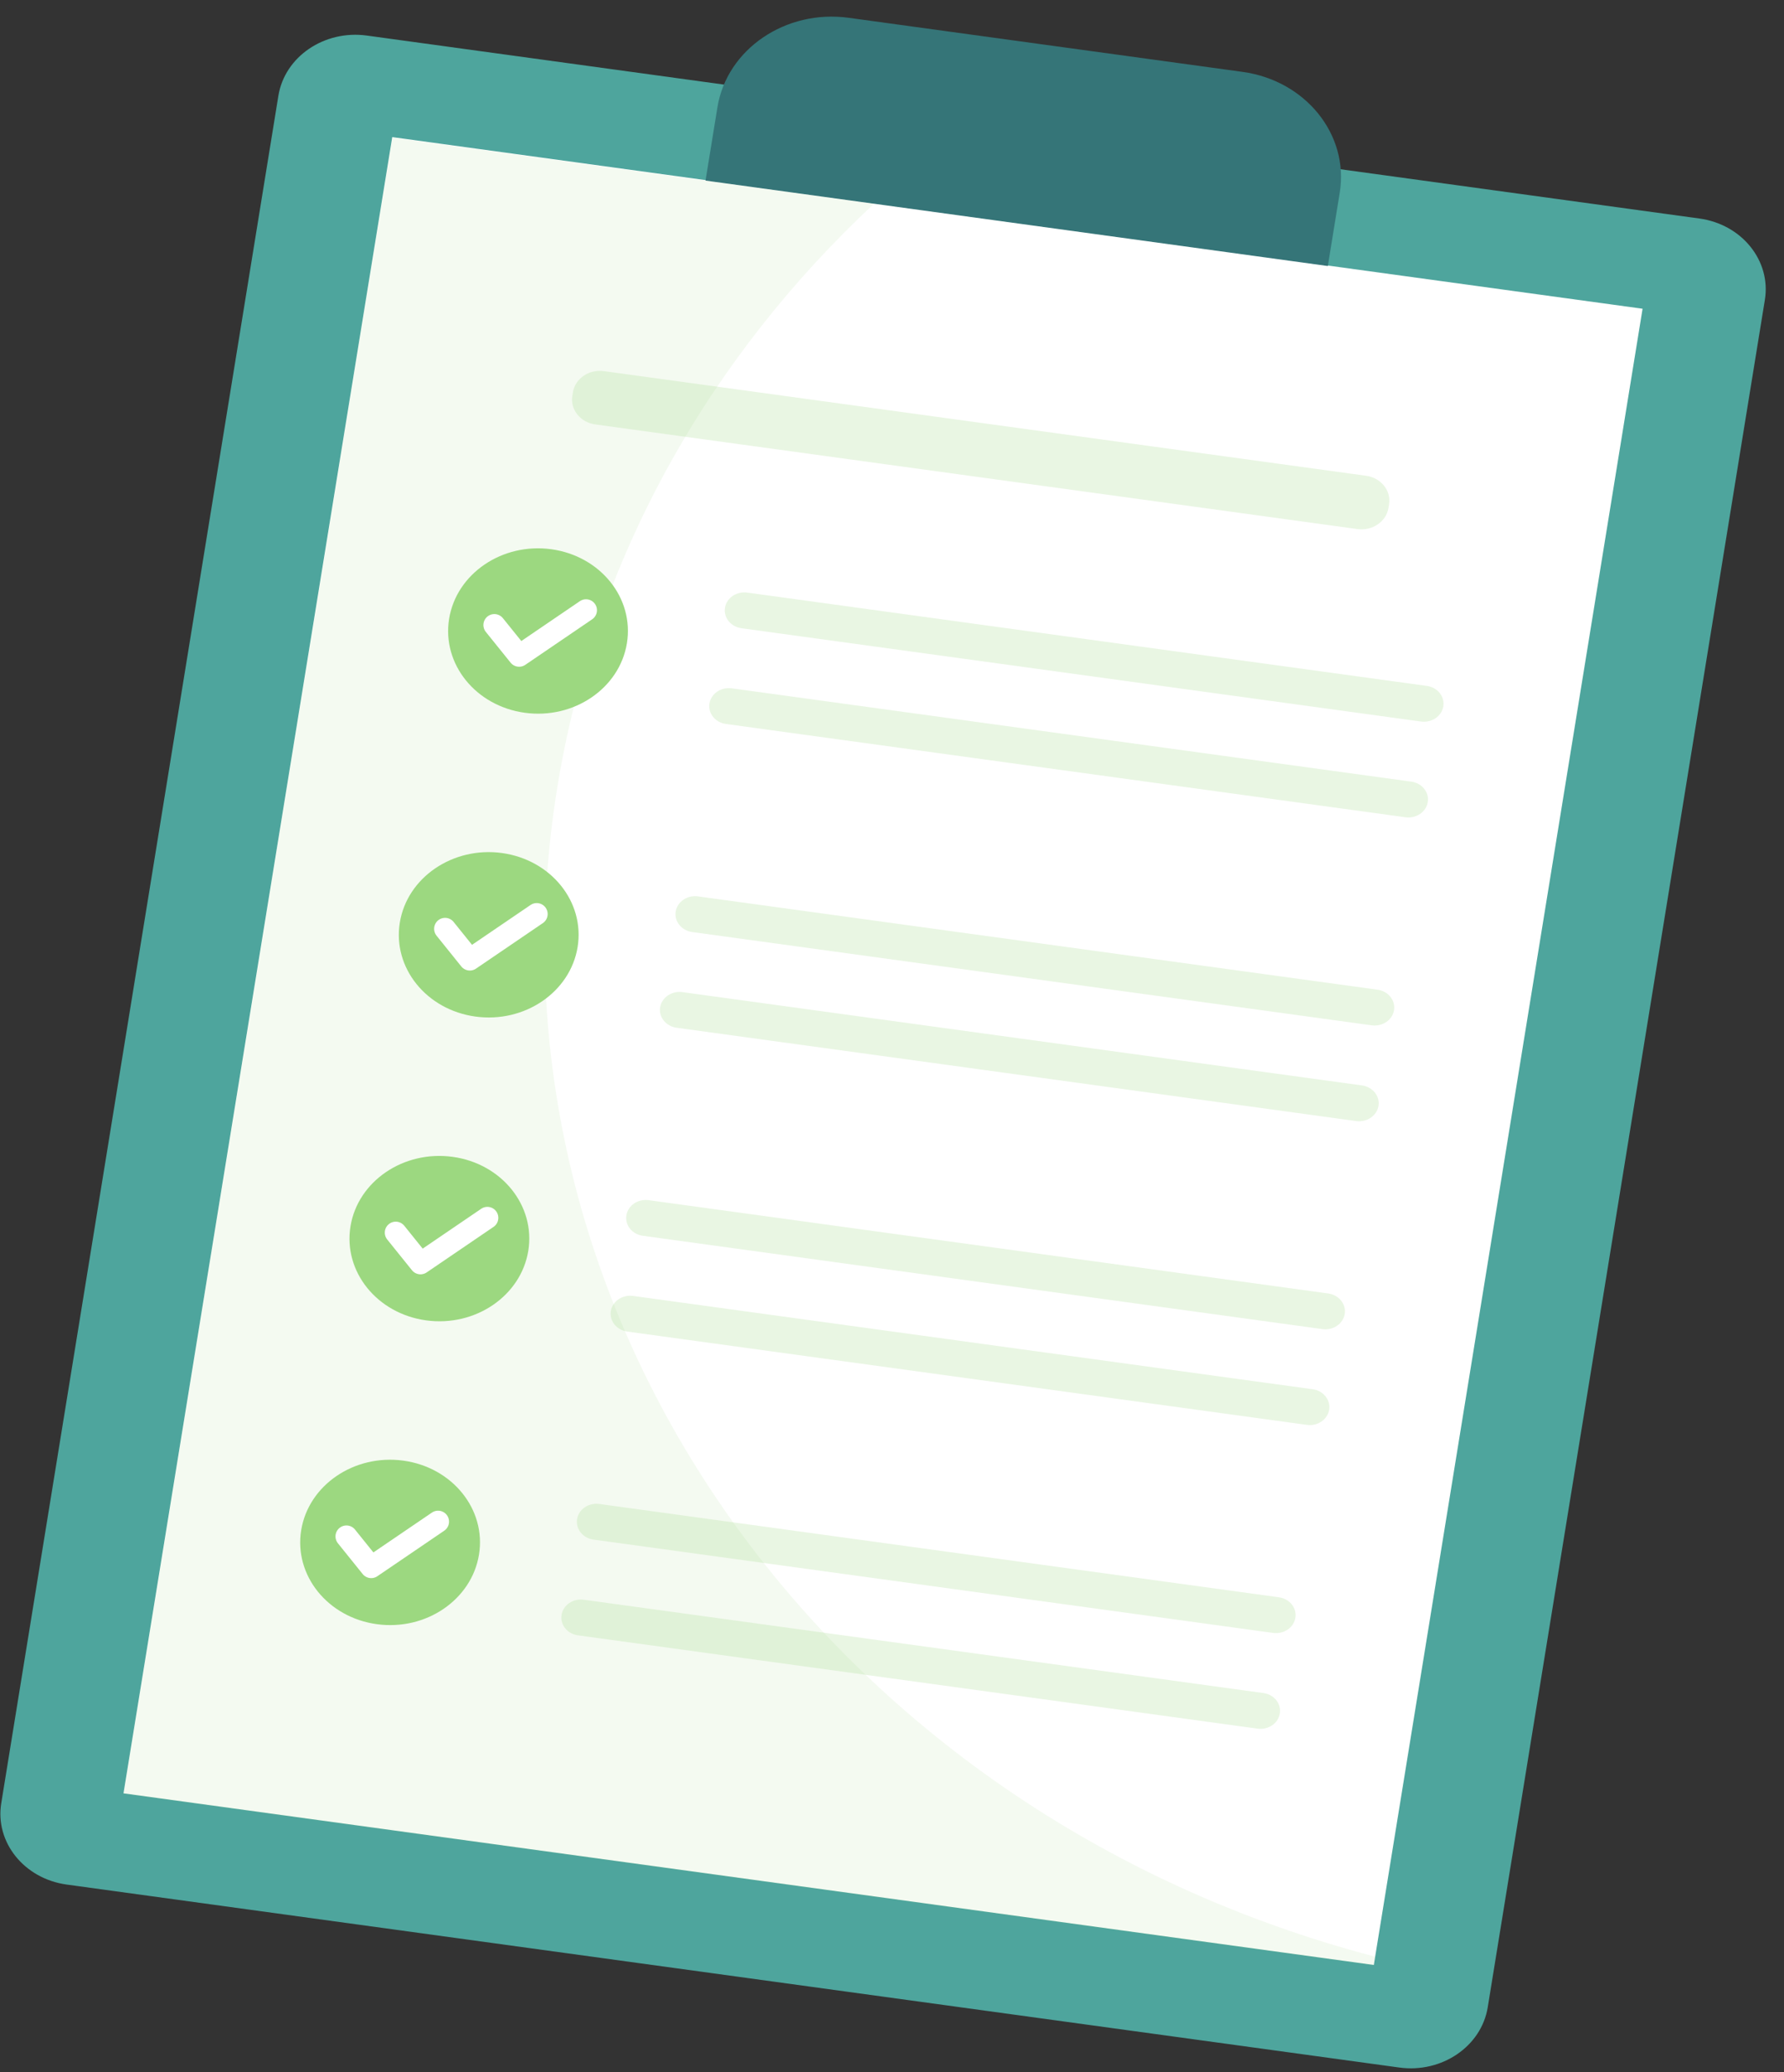 <?xml version="1.0" encoding="UTF-8"?> <svg xmlns="http://www.w3.org/2000/svg" width="87" height="101" viewBox="0 0 87 101" fill="none"><rect x="0" y="0" width="87" height="101" fill="#333333" stroke="none"/><path d="M68.239 100.772L3.253 91.854C1.18 91.569 -0.249 89.794 0.061 87.889L13.576 4.667C13.885 2.762 15.816 1.449 17.889 1.733L82.875 10.651C84.947 10.935 86.376 12.71 86.067 14.615L72.552 97.837C72.242 99.742 70.311 101.056 68.239 100.772Z" fill="#4EA59D"></path><path d="M80.103 15.048L19.129 6.683L6.023 87.407L66.997 95.772L80.103 15.048Z" fill="white"></path><path opacity="0.55" d="M67.064 95.369L66.995 95.798L6.022 87.432L19.132 6.707L42.622 9.93C34.603 17.406 28.992 27.205 27.177 38.384C22.983 64.208 40.465 88.398 67.064 95.369Z" fill="#9CD880" fill-opacity="0.2"></path><path opacity="0.22" d="M36.159 30.62L69.3 35.168C69.822 35.239 70.308 34.909 70.386 34.429C70.463 33.95 70.104 33.502 69.582 33.431L36.441 28.883C35.919 28.812 35.433 29.142 35.355 29.622C35.278 30.101 35.637 30.548 36.159 30.62Z" fill="#9CD880"></path><path opacity="0.22" d="M35.401 35.286L68.542 39.834C69.064 39.905 69.55 39.575 69.628 39.095C69.706 38.616 69.346 38.169 68.824 38.097L35.683 33.549C35.161 33.478 34.675 33.808 34.597 34.288C34.52 34.767 34.879 35.214 35.401 35.286Z" fill="#9CD880"></path><path d="M30.573 31.35C30.216 33.551 27.985 35.069 25.59 34.74C23.196 34.412 21.545 32.362 21.902 30.16C22.26 27.959 24.49 26.441 26.885 26.77C29.28 27.099 30.93 29.149 30.573 31.35Z" fill="#9CD880"></path><path d="M24.108 30.464L25.316 31.963L28.578 29.743" fill="#9CD880"></path><path d="M24.108 30.464L25.316 31.963L28.578 29.743" stroke="white" stroke-width="1.068" stroke-miterlimit="10" stroke-linecap="round" stroke-linejoin="round"></path><path opacity="0.22" d="M33.755 45.427L66.896 49.975C67.418 50.046 67.904 49.716 67.981 49.236C68.059 48.756 67.7 48.309 67.178 48.238L34.036 43.69C33.514 43.618 33.029 43.949 32.951 44.429C32.873 44.909 33.234 45.355 33.755 45.427Z" fill="#9CD880"></path><path opacity="0.22" d="M32.997 50.093L66.138 54.641C66.659 54.712 67.146 54.382 67.224 53.902C67.301 53.422 66.942 52.976 66.42 52.904L33.279 48.356C32.758 48.285 32.271 48.615 32.193 49.095C32.115 49.574 32.476 50.022 32.997 50.093Z" fill="#9CD880"></path><path d="M28.169 46.157C27.811 48.358 25.581 49.876 23.186 49.548C20.791 49.219 19.14 47.169 19.498 44.967C19.855 42.767 22.086 41.248 24.481 41.577C26.875 41.907 28.526 43.957 28.169 46.157Z" fill="#9CD880"></path><path d="M21.705 45.27L22.912 46.77L26.174 44.55" fill="#9CD880"></path><path d="M21.705 45.27L22.912 46.77L26.174 44.55" stroke="white" stroke-width="1.068" stroke-miterlimit="10" stroke-linecap="round" stroke-linejoin="round"></path><path opacity="0.22" d="M31.351 60.233L64.492 64.781C65.014 64.853 65.5 64.522 65.577 64.042C65.655 63.563 65.296 63.116 64.773 63.044L31.632 58.496C31.11 58.425 30.624 58.755 30.547 59.235C30.469 59.715 30.828 60.162 31.351 60.233Z" fill="#9CD880"></path><path opacity="0.22" d="M30.592 64.901L63.733 69.449C64.255 69.52 64.741 69.19 64.819 68.71C64.896 68.23 64.537 67.783 64.015 67.712L30.874 63.164C30.352 63.093 29.866 63.423 29.788 63.903C29.71 64.382 30.07 64.829 30.592 64.901Z" fill="#9CD880"></path><path d="M25.763 60.965C25.405 63.165 23.175 64.684 20.78 64.355C18.385 64.027 16.734 61.976 17.092 59.775C17.449 57.574 19.68 56.056 22.074 56.385C24.469 56.713 26.12 58.764 25.763 60.965Z" fill="#9CD880"></path><path d="M19.299 60.078L20.506 61.577L23.768 59.357" fill="#9CD880"></path><path d="M19.299 60.078L20.506 61.577L23.768 59.357" stroke="white" stroke-width="1.068" stroke-miterlimit="10" stroke-linecap="round" stroke-linejoin="round"></path><path opacity="0.22" d="M28.945 75.041L62.086 79.589C62.608 79.66 63.094 79.33 63.172 78.85C63.25 78.371 62.89 77.924 62.368 77.852L29.227 73.304C28.705 73.233 28.219 73.563 28.141 74.043C28.064 74.523 28.424 74.97 28.945 75.041Z" fill="#9CD880"></path><path opacity="0.22" d="M28.187 79.707L61.329 84.255C61.85 84.327 62.337 83.996 62.414 83.517C62.492 83.037 62.132 82.59 61.61 82.519L28.469 77.971C27.948 77.899 27.461 78.23 27.384 78.71C27.306 79.189 27.665 79.636 28.187 79.707Z" fill="#9CD880"></path><path d="M23.359 75.772C23.002 77.973 20.771 79.492 18.377 79.163C15.982 78.834 14.331 76.784 14.688 74.583C15.046 72.381 17.276 70.864 19.671 71.192C22.065 71.52 23.717 73.571 23.359 75.772Z" fill="#9CD880"></path><path d="M16.895 74.885L18.102 76.384L21.364 74.165" fill="#9CD880"></path><path d="M16.895 74.885L18.102 76.384L21.364 74.165" stroke="white" stroke-width="1.068" stroke-miterlimit="10" stroke-linecap="round" stroke-linejoin="round"></path><path opacity="0.22" d="M66.198 25.787L29.03 20.687C28.303 20.588 27.802 19.965 27.91 19.297L27.939 19.119C28.047 18.45 28.724 17.99 29.451 18.089L66.62 23.189C67.346 23.289 67.848 23.911 67.74 24.579L67.711 24.759C67.601 25.426 66.924 25.887 66.198 25.787Z" fill="#9CD880"></path><path d="M64.754 12.966L34.406 8.802L34.987 5.227C35.447 2.397 38.315 0.445 41.393 0.868L60.593 3.503C63.672 3.925 65.795 6.562 65.335 9.391L64.754 12.966Z" fill="#357578"></path></svg> 